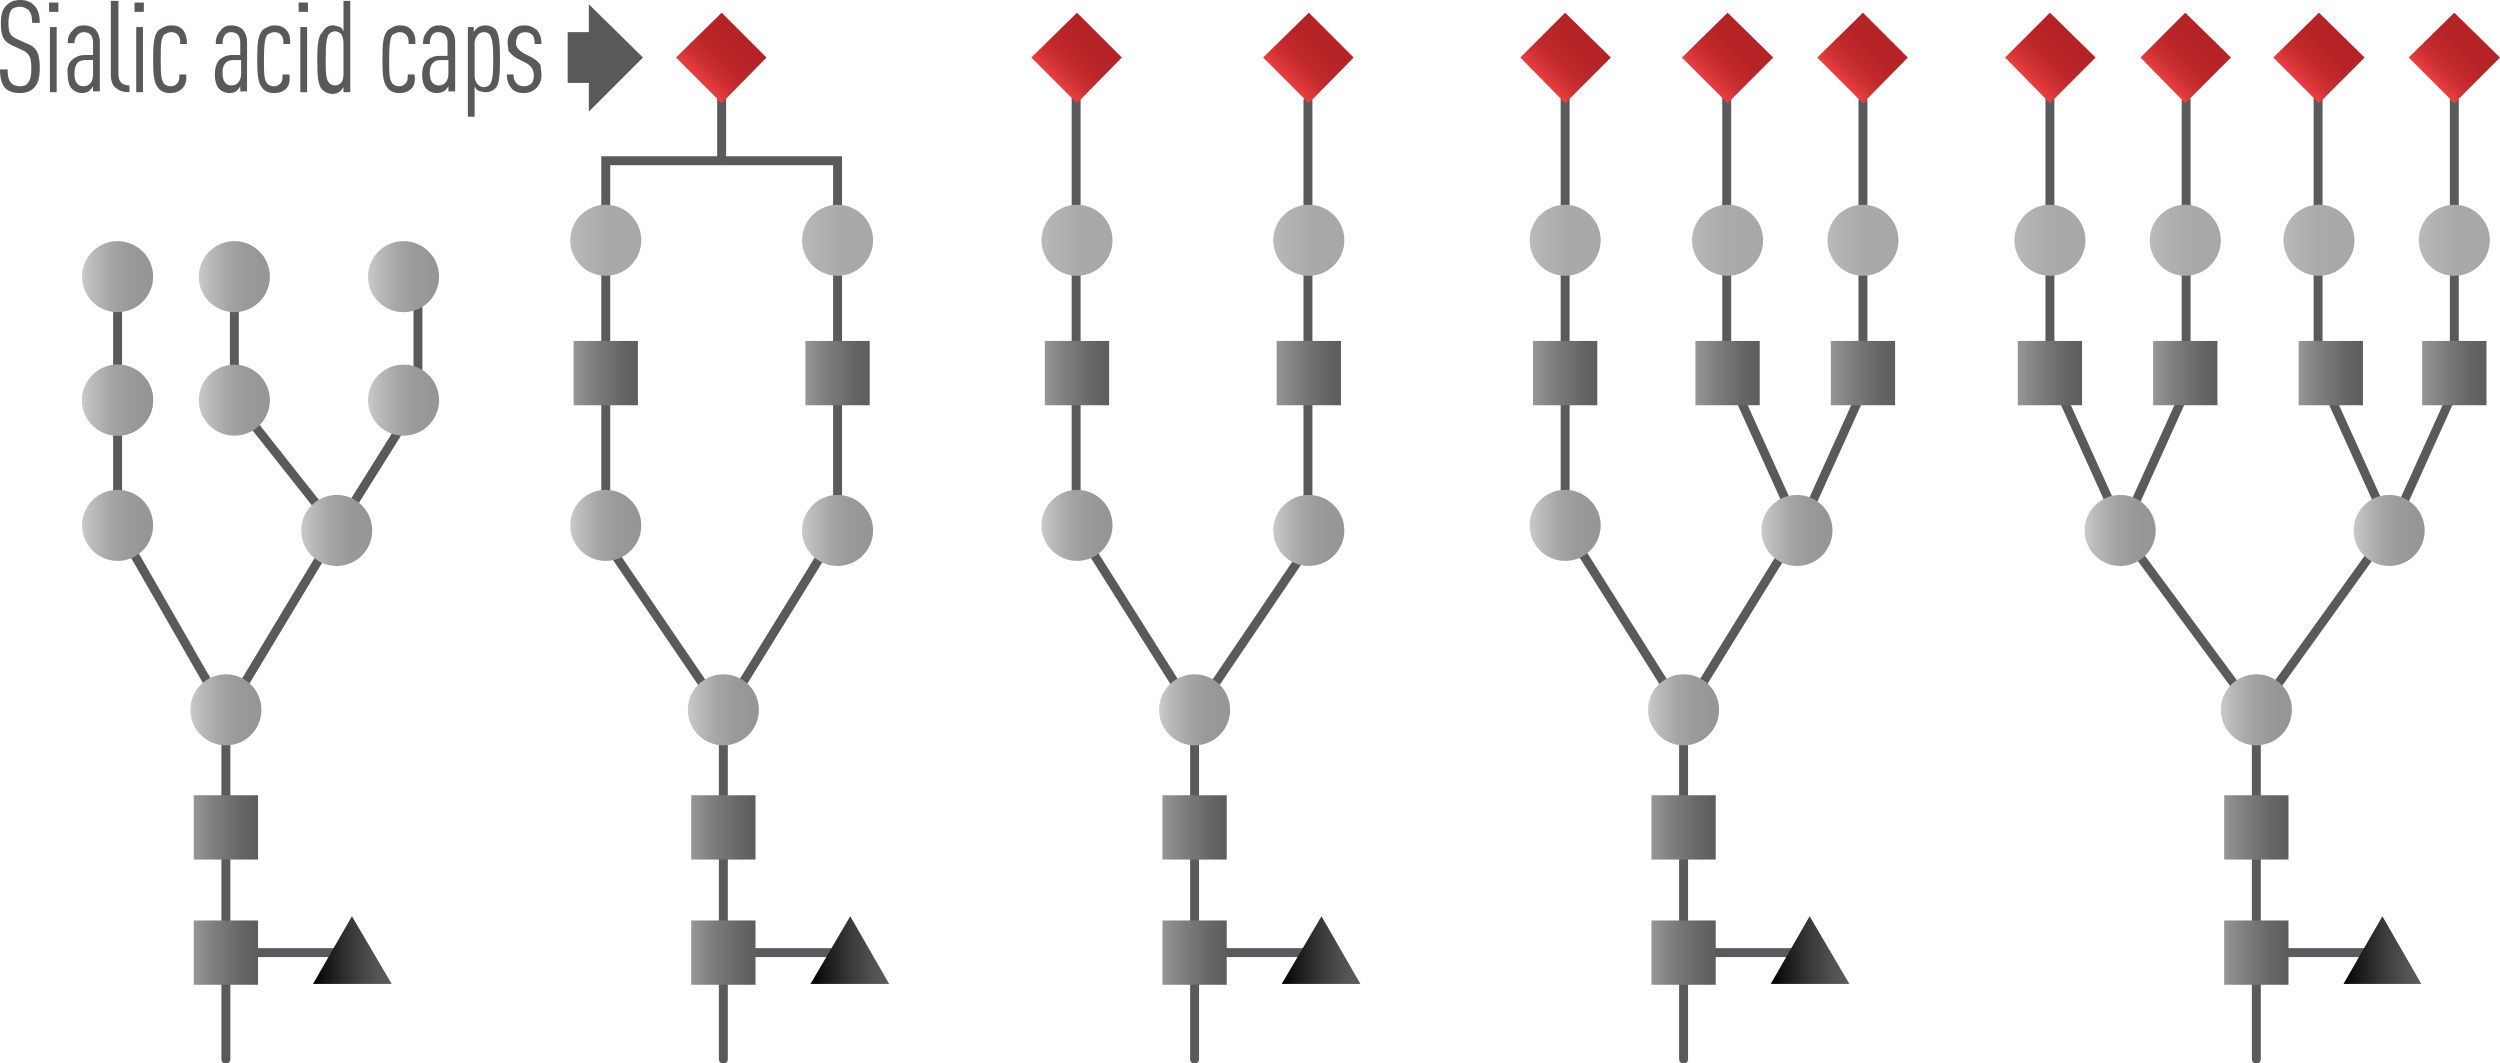 <?xml version="1.0" encoding="utf-8"?>
<!-- Generator: Adobe Illustrator 20.0.0, SVG Export Plug-In . SVG Version: 6.00 Build 0)  -->
<svg version="1.1" id="Layer_1" xmlns="http://www.w3.org/2000/svg" xmlns:xlink="http://www.w3.org/1999/xlink" x="0px" y="0px"
	 viewBox="0 0 295.5 125.7" style="enable-background:new 0 0 295.5 125.7;" xml:space="preserve">
<style type="text/css">
	.st0{fill:none;stroke:#595A5C;stroke-width:1.056;stroke-linecap:round;stroke-miterlimit:10;}
	.st1{fill:url(#SVGID_1_);}
	.st2{fill:url(#SVGID_2_);}
	.st3{fill:url(#SVGID_3_);}
	.st4{fill:url(#SVGID_4_);}
	.st5{fill:url(#SVGID_5_);}
	.st6{fill:url(#SVGID_6_);}
	.st7{fill:url(#SVGID_7_);}
	.st8{fill:url(#SVGID_8_);}
	.st9{fill:url(#SVGID_9_);}
	.st10{fill:url(#SVGID_10_);}
	.st11{fill:url(#SVGID_11_);}
	.st12{fill:url(#SVGID_12_);}
	.st13{fill:url(#SVGID_13_);}
	.st14{fill:url(#SVGID_14_);}
	.st15{fill:url(#SVGID_15_);}
	.st16{fill:url(#SVGID_16_);}
	.st17{fill:url(#SVGID_17_);}
	.st18{fill:url(#SVGID_18_);}
	.st19{fill:url(#SVGID_19_);}
	.st20{fill:url(#SVGID_20_);}
	.st21{fill:url(#SVGID_21_);}
	.st22{fill:url(#SVGID_22_);}
	.st23{fill:url(#SVGID_23_);}
	.st24{fill:url(#SVGID_24_);}
	.st25{fill:url(#SVGID_25_);}
	.st26{fill:url(#SVGID_26_);}
	.st27{fill:url(#SVGID_27_);}
	.st28{fill:url(#SVGID_28_);}
	.st29{fill:url(#SVGID_29_);}
	.st30{fill:url(#SVGID_30_);}
	.st31{fill:url(#SVGID_31_);}
	.st32{fill:url(#SVGID_32_);}
	.st33{fill:url(#SVGID_33_);}
	.st34{fill:url(#SVGID_34_);}
	.st35{fill:url(#SVGID_35_);}
	.st36{fill:url(#SVGID_36_);}
	.st37{fill:url(#SVGID_37_);}
	.st38{fill:url(#SVGID_38_);}
	.st39{fill:url(#SVGID_39_);}
	.st40{fill:url(#SVGID_40_);}
	.st41{fill:url(#SVGID_41_);}
	.st42{fill:url(#SVGID_42_);}
	.st43{fill:url(#SVGID_43_);}
	.st44{fill:url(#SVGID_44_);}
	.st45{fill:url(#SVGID_45_);}
	.st46{fill:url(#SVGID_46_);}
	.st47{fill:url(#SVGID_47_);}
	.st48{fill:url(#SVGID_48_);}
	.st49{fill:url(#SVGID_49_);}
	.st50{fill:url(#SVGID_50_);}
	.st51{fill:url(#SVGID_51_);}
	.st52{fill:url(#SVGID_52_);}
	.st53{fill:url(#SVGID_53_);}
	.st54{fill:url(#SVGID_54_);}
	.st55{fill:url(#SVGID_55_);}
	.st56{fill:url(#SVGID_56_);}
	.st57{fill:url(#SVGID_57_);}
	.st58{fill:url(#SVGID_58_);}
	.st59{fill:url(#SVGID_59_);}
	.st60{fill:url(#SVGID_60_);}
	.st61{fill:url(#SVGID_61_);}
	.st62{fill:url(#SVGID_62_);}
	.st63{fill:url(#SVGID_63_);}
	.st64{fill:url(#SVGID_64_);}
	.st65{fill:url(#SVGID_65_);}
	.st66{fill:url(#SVGID_66_);}
	.st67{fill:url(#SVGID_67_);}
	.st68{fill:url(#SVGID_68_);}
	.st69{fill:url(#SVGID_69_);}
	.st70{fill:#58595B;}
</style>
<g>
	<polyline class="st0" points="13.9,32.7 13.9,62.1 26.7,84.4 39.7,62.8 49.4,47.3 49.4,32.7 	"/>
	<polyline class="st0" points="27.7,32.7 27.7,47.3 39.8,62.6 	"/>
	<line class="st0" x1="26.7" y1="86.7" x2="26.7" y2="125.2"/>
	<line class="st0" x1="41.6" y1="112.6" x2="26.7" y2="112.6"/>
	<linearGradient id="SVGID_1_" gradientUnits="userSpaceOnUse" x1="9.639" y1="32.658" x2="18.079" y2="32.658">
		<stop  offset="0" style="stop-color:#CACACA"/>
		<stop  offset="0.147" style="stop-color:#BBBBBB"/>
		<stop  offset="0.403" style="stop-color:#A6A6A6"/>
		<stop  offset="0.656" style="stop-color:#9A9A9A"/>
		<stop  offset="0.9" style="stop-color:#969696"/>
	</linearGradient>
	<circle class="st1" cx="13.9" cy="32.7" r="4.2"/>
	<linearGradient id="SVGID_2_" gradientUnits="userSpaceOnUse" x1="9.639" y1="47.34" x2="18.079" y2="47.34">
		<stop  offset="0" style="stop-color:#CACACA"/>
		<stop  offset="0.147" style="stop-color:#BBBBBB"/>
		<stop  offset="0.403" style="stop-color:#A6A6A6"/>
		<stop  offset="0.656" style="stop-color:#9A9A9A"/>
		<stop  offset="0.9" style="stop-color:#969696"/>
	</linearGradient>
	<circle class="st2" cx="13.9" cy="47.3" r="4.2"/>
	<linearGradient id="SVGID_3_" gradientUnits="userSpaceOnUse" x1="9.639" y1="47.34" x2="18.079" y2="47.34">
		<stop  offset="0" style="stop-color:#CACACA"/>
		<stop  offset="0.147" style="stop-color:#BBBBBB"/>
		<stop  offset="0.403" style="stop-color:#A6A6A6"/>
		<stop  offset="0.656" style="stop-color:#9A9A9A"/>
		<stop  offset="0.9" style="stop-color:#969696"/>
	</linearGradient>
	<circle class="st3" cx="13.9" cy="47.3" r="4.2"/>
	<linearGradient id="SVGID_4_" gradientUnits="userSpaceOnUse" x1="22.871" y1="97.793" x2="30.467" y2="97.793">
		<stop  offset="0" style="stop-color:#969696"/>
		<stop  offset="0.325" style="stop-color:#7E7E7E"/>
		<stop  offset="0.743" style="stop-color:#666666"/>
		<stop  offset="1" style="stop-color:#5D5D5D"/>
	</linearGradient>
	<rect x="22.9" y="94" class="st4" width="7.6" height="7.6"/>
	<linearGradient id="SVGID_5_" gradientUnits="userSpaceOnUse" x1="9.639" y1="62.132" x2="18.079" y2="62.132">
		<stop  offset="0" style="stop-color:#CACACA"/>
		<stop  offset="0.147" style="stop-color:#BBBBBB"/>
		<stop  offset="0.403" style="stop-color:#A6A6A6"/>
		<stop  offset="0.656" style="stop-color:#9A9A9A"/>
		<stop  offset="0.9" style="stop-color:#969696"/>
	</linearGradient>
	<circle class="st5" cx="13.9" cy="62.1" r="4.2"/>
	<linearGradient id="SVGID_6_" gradientUnits="userSpaceOnUse" x1="22.446" y1="83.927" x2="30.887" y2="83.927">
		<stop  offset="0" style="stop-color:#CACACA"/>
		<stop  offset="0.147" style="stop-color:#BBBBBB"/>
		<stop  offset="0.403" style="stop-color:#A6A6A6"/>
		<stop  offset="0.656" style="stop-color:#9A9A9A"/>
		<stop  offset="0.9" style="stop-color:#969696"/>
	</linearGradient>
	<circle class="st6" cx="26.7" cy="83.9" r="4.2"/>
	<linearGradient id="SVGID_7_" gradientUnits="userSpaceOnUse" x1="22.871" y1="112.586" x2="30.467" y2="112.586">
		<stop  offset="0" style="stop-color:#969696"/>
		<stop  offset="0.325" style="stop-color:#7E7E7E"/>
		<stop  offset="0.743" style="stop-color:#666666"/>
		<stop  offset="1" style="stop-color:#5D5D5D"/>
	</linearGradient>
	<rect x="22.9" y="108.8" class="st7" width="7.6" height="7.6"/>
	<linearGradient id="SVGID_8_" gradientUnits="userSpaceOnUse" x1="35.565" y1="62.663" x2="44.005" y2="62.663">
		<stop  offset="0" style="stop-color:#CACACA"/>
		<stop  offset="0.147" style="stop-color:#BBBBBB"/>
		<stop  offset="0.403" style="stop-color:#A6A6A6"/>
		<stop  offset="0.656" style="stop-color:#9A9A9A"/>
		<stop  offset="0.9" style="stop-color:#969696"/>
	</linearGradient>
	<circle class="st8" cx="39.8" cy="62.7" r="4.2"/>
	<linearGradient id="SVGID_9_" gradientUnits="userSpaceOnUse" x1="43.498" y1="47.31" x2="51.938" y2="47.31">
		<stop  offset="0" style="stop-color:#CACACA"/>
		<stop  offset="0.147" style="stop-color:#BBBBBB"/>
		<stop  offset="0.403" style="stop-color:#A6A6A6"/>
		<stop  offset="0.656" style="stop-color:#9A9A9A"/>
		<stop  offset="0.9" style="stop-color:#969696"/>
	</linearGradient>
	<circle class="st9" cx="47.7" cy="47.3" r="4.2"/>
	<linearGradient id="SVGID_10_" gradientUnits="userSpaceOnUse" x1="43.498" y1="32.658" x2="51.938" y2="32.658">
		<stop  offset="0" style="stop-color:#CACACA"/>
		<stop  offset="0.147" style="stop-color:#BBBBBB"/>
		<stop  offset="0.403" style="stop-color:#A6A6A6"/>
		<stop  offset="0.656" style="stop-color:#9A9A9A"/>
		<stop  offset="0.9" style="stop-color:#969696"/>
	</linearGradient>
	<circle class="st10" cx="47.7" cy="32.7" r="4.2"/>
	<linearGradient id="SVGID_11_" gradientUnits="userSpaceOnUse" x1="23.502" y1="32.658" x2="31.942" y2="32.658">
		<stop  offset="0" style="stop-color:#CACACA"/>
		<stop  offset="0.147" style="stop-color:#BBBBBB"/>
		<stop  offset="0.403" style="stop-color:#A6A6A6"/>
		<stop  offset="0.656" style="stop-color:#9A9A9A"/>
		<stop  offset="0.9" style="stop-color:#969696"/>
	</linearGradient>
	<circle class="st11" cx="27.7" cy="32.7" r="4.2"/>
	<linearGradient id="SVGID_12_" gradientUnits="userSpaceOnUse" x1="23.502" y1="47.34" x2="31.942" y2="47.34">
		<stop  offset="0" style="stop-color:#CACACA"/>
		<stop  offset="0.147" style="stop-color:#BBBBBB"/>
		<stop  offset="0.403" style="stop-color:#A6A6A6"/>
		<stop  offset="0.656" style="stop-color:#9A9A9A"/>
		<stop  offset="0.9" style="stop-color:#969696"/>
	</linearGradient>
	<circle class="st12" cx="27.7" cy="47.3" r="4.2"/>
	<linearGradient id="SVGID_13_" gradientUnits="userSpaceOnUse" x1="36.967" y1="112.299" x2="46.251" y2="112.299">
		<stop  offset="0" style="stop-color:#000000"/>
		<stop  offset="0.168" style="stop-color:#151515"/>
		<stop  offset="0.532" style="stop-color:#3C3C3C"/>
		<stop  offset="0.822" style="stop-color:#545454"/>
		<stop  offset="1" style="stop-color:#5D5D5D"/>
	</linearGradient>
	<polygon class="st13" points="37,116.3 41.6,108.3 46.3,116.3 	"/>
	<line class="st0" x1="85.5" y1="86.7" x2="85.5" y2="125.2"/>
	<line class="st0" x1="100.5" y1="112.6" x2="85.5" y2="112.6"/>
	<polyline class="st0" points="99,64.5 99,19 71.6,19 71.6,64 85.5,84.4 98.9,62.7 	"/>
	<line class="st0" x1="85.3" y1="19" x2="85.3" y2="6.8"/>
	<linearGradient id="SVGID_14_" gradientUnits="userSpaceOnUse" x1="95.836" y1="112.299" x2="105.12" y2="112.299">
		<stop  offset="0" style="stop-color:#000000"/>
		<stop  offset="0.168" style="stop-color:#151515"/>
		<stop  offset="0.532" style="stop-color:#3C3C3C"/>
		<stop  offset="0.822" style="stop-color:#545454"/>
		<stop  offset="1" style="stop-color:#5D5D5D"/>
	</linearGradient>
	<polygon class="st14" points="95.8,116.3 100.5,108.3 105.1,116.3 	"/>
	<linearGradient id="SVGID_15_" gradientUnits="userSpaceOnUse" x1="67.777" y1="44.12" x2="75.373" y2="44.12">
		<stop  offset="0" style="stop-color:#969696"/>
		<stop  offset="0.325" style="stop-color:#7E7E7E"/>
		<stop  offset="0.743" style="stop-color:#666666"/>
		<stop  offset="1" style="stop-color:#5D5D5D"/>
	</linearGradient>
	<rect x="67.8" y="40.3" class="st15" width="7.6" height="7.6"/>
	<linearGradient id="SVGID_16_" gradientUnits="userSpaceOnUse" x1="67.357" y1="28.438" x2="75.797" y2="28.438">
		<stop  offset="0" style="stop-color:#BBBBBB"/>
		<stop  offset="0.179" style="stop-color:#B3B3B3"/>
		<stop  offset="0.513" style="stop-color:#AAAAAA"/>
		<stop  offset="1" style="stop-color:#A7A7A7"/>
	</linearGradient>
	<circle class="st16" cx="71.6" cy="28.4" r="4.2"/>
	<linearGradient id="SVGID_17_" gradientUnits="userSpaceOnUse" x1="95.169" y1="44.12" x2="102.765" y2="44.12">
		<stop  offset="0" style="stop-color:#969696"/>
		<stop  offset="0.325" style="stop-color:#7E7E7E"/>
		<stop  offset="0.743" style="stop-color:#666666"/>
		<stop  offset="1" style="stop-color:#5D5D5D"/>
	</linearGradient>
	<rect x="95.2" y="40.3" class="st17" width="7.6" height="7.6"/>
	<linearGradient id="SVGID_18_" gradientUnits="userSpaceOnUse" x1="94.747" y1="28.432" x2="103.188" y2="28.432">
		<stop  offset="0" style="stop-color:#BBBBBB"/>
		<stop  offset="0.179" style="stop-color:#B3B3B3"/>
		<stop  offset="0.513" style="stop-color:#AAAAAA"/>
		<stop  offset="1" style="stop-color:#A7A7A7"/>
	</linearGradient>
	<circle class="st18" cx="99" cy="28.4" r="4.2"/>
	<linearGradient id="SVGID_19_" gradientUnits="userSpaceOnUse" x1="81.74" y1="97.793" x2="89.336" y2="97.793">
		<stop  offset="0" style="stop-color:#969696"/>
		<stop  offset="0.325" style="stop-color:#7E7E7E"/>
		<stop  offset="0.743" style="stop-color:#666666"/>
		<stop  offset="1" style="stop-color:#5D5D5D"/>
	</linearGradient>
	<rect x="81.7" y="94" class="st19" width="7.6" height="7.6"/>
	<linearGradient id="SVGID_20_" gradientUnits="userSpaceOnUse" x1="67.356" y1="62.132" x2="75.796" y2="62.132">
		<stop  offset="0" style="stop-color:#CACACA"/>
		<stop  offset="0.147" style="stop-color:#BBBBBB"/>
		<stop  offset="0.403" style="stop-color:#A6A6A6"/>
		<stop  offset="0.656" style="stop-color:#9A9A9A"/>
		<stop  offset="0.9" style="stop-color:#969696"/>
	</linearGradient>
	<circle class="st20" cx="71.6" cy="62.1" r="4.2"/>
	<linearGradient id="SVGID_21_" gradientUnits="userSpaceOnUse" x1="81.318" y1="83.927" x2="89.757" y2="83.927">
		<stop  offset="0" style="stop-color:#CACACA"/>
		<stop  offset="0.147" style="stop-color:#BBBBBB"/>
		<stop  offset="0.403" style="stop-color:#A6A6A6"/>
		<stop  offset="0.656" style="stop-color:#9A9A9A"/>
		<stop  offset="0.9" style="stop-color:#969696"/>
	</linearGradient>
	<circle class="st21" cx="85.5" cy="83.9" r="4.2"/>
	<linearGradient id="SVGID_22_" gradientUnits="userSpaceOnUse" x1="81.74" y1="112.586" x2="89.336" y2="112.586">
		<stop  offset="0" style="stop-color:#969696"/>
		<stop  offset="0.325" style="stop-color:#7E7E7E"/>
		<stop  offset="0.743" style="stop-color:#666666"/>
		<stop  offset="1" style="stop-color:#5D5D5D"/>
	</linearGradient>
	<rect x="81.7" y="108.8" class="st22" width="7.6" height="7.6"/>
	<linearGradient id="SVGID_23_" gradientUnits="userSpaceOnUse" x1="94.747" y1="62.663" x2="103.188" y2="62.663">
		<stop  offset="0" style="stop-color:#CACACA"/>
		<stop  offset="0.147" style="stop-color:#BBBBBB"/>
		<stop  offset="0.403" style="stop-color:#A6A6A6"/>
		<stop  offset="0.656" style="stop-color:#9A9A9A"/>
		<stop  offset="0.9" style="stop-color:#969696"/>
	</linearGradient>
	<circle class="st23" cx="99" cy="62.7" r="4.2"/>
	<line class="st0" x1="141.2" y1="86.7" x2="141.2" y2="125.2"/>
	<line class="st0" x1="156.2" y1="112.6" x2="141.2" y2="112.6"/>
	<path class="st0" d="M127.2,10c0,13.7,0,11.7,0,52.2l14,22.2l13.4-19.8V11.9"/>
	<linearGradient id="SVGID_24_" gradientUnits="userSpaceOnUse" x1="151.522" y1="112.299" x2="160.806" y2="112.299">
		<stop  offset="0" style="stop-color:#000000"/>
		<stop  offset="0.168" style="stop-color:#151515"/>
		<stop  offset="0.532" style="stop-color:#3C3C3C"/>
		<stop  offset="0.822" style="stop-color:#545454"/>
		<stop  offset="1" style="stop-color:#5D5D5D"/>
	</linearGradient>
	<polygon class="st24" points="151.5,116.3 156.2,108.3 160.8,116.3 	"/>
	<linearGradient id="SVGID_25_" gradientUnits="userSpaceOnUse" x1="123.463" y1="44.12" x2="131.058" y2="44.12">
		<stop  offset="0" style="stop-color:#969696"/>
		<stop  offset="0.325" style="stop-color:#7E7E7E"/>
		<stop  offset="0.743" style="stop-color:#666666"/>
		<stop  offset="1" style="stop-color:#5D5D5D"/>
	</linearGradient>
	<rect x="123.5" y="40.3" class="st25" width="7.6" height="7.6"/>
	<linearGradient id="SVGID_26_" gradientUnits="userSpaceOnUse" x1="123.041" y1="28.432" x2="131.479" y2="28.432">
		<stop  offset="0" style="stop-color:#BBBBBB"/>
		<stop  offset="0.179" style="stop-color:#B3B3B3"/>
		<stop  offset="0.513" style="stop-color:#AAAAAA"/>
		<stop  offset="1" style="stop-color:#A7A7A7"/>
	</linearGradient>
	<circle class="st26" cx="127.3" cy="28.4" r="4.2"/>
	<linearGradient id="SVGID_27_" gradientUnits="userSpaceOnUse" x1="150.855" y1="44.12" x2="158.45" y2="44.12">
		<stop  offset="0" style="stop-color:#969696"/>
		<stop  offset="0.325" style="stop-color:#7E7E7E"/>
		<stop  offset="0.743" style="stop-color:#666666"/>
		<stop  offset="1" style="stop-color:#5D5D5D"/>
	</linearGradient>
	<rect x="150.9" y="40.3" class="st27" width="7.6" height="7.6"/>
	<linearGradient id="SVGID_28_" gradientUnits="userSpaceOnUse" x1="150.433" y1="28.432" x2="158.871" y2="28.432">
		<stop  offset="0" style="stop-color:#BBBBBB"/>
		<stop  offset="0.179" style="stop-color:#B3B3B3"/>
		<stop  offset="0.513" style="stop-color:#AAAAAA"/>
		<stop  offset="1" style="stop-color:#A7A7A7"/>
	</linearGradient>
	<circle class="st28" cx="154.7" cy="28.4" r="4.2"/>
	<linearGradient id="SVGID_29_" gradientUnits="userSpaceOnUse" x1="137.426" y1="97.793" x2="145.021" y2="97.793">
		<stop  offset="0" style="stop-color:#969696"/>
		<stop  offset="0.325" style="stop-color:#7E7E7E"/>
		<stop  offset="0.743" style="stop-color:#666666"/>
		<stop  offset="1" style="stop-color:#5D5D5D"/>
	</linearGradient>
	<rect x="137.4" y="94" class="st29" width="7.6" height="7.6"/>
	<linearGradient id="SVGID_30_" gradientUnits="userSpaceOnUse" x1="123.041" y1="62.132" x2="131.479" y2="62.132">
		<stop  offset="0" style="stop-color:#CACACA"/>
		<stop  offset="0.147" style="stop-color:#BBBBBB"/>
		<stop  offset="0.403" style="stop-color:#A6A6A6"/>
		<stop  offset="0.656" style="stop-color:#9A9A9A"/>
		<stop  offset="0.9" style="stop-color:#969696"/>
	</linearGradient>
	<circle class="st30" cx="127.3" cy="62.1" r="4.2"/>
	<linearGradient id="SVGID_31_" gradientUnits="userSpaceOnUse" x1="137.001" y1="83.927" x2="145.44" y2="83.927">
		<stop  offset="0" style="stop-color:#CACACA"/>
		<stop  offset="0.147" style="stop-color:#BBBBBB"/>
		<stop  offset="0.403" style="stop-color:#A6A6A6"/>
		<stop  offset="0.656" style="stop-color:#9A9A9A"/>
		<stop  offset="0.9" style="stop-color:#969696"/>
	</linearGradient>
	<circle class="st31" cx="141.2" cy="83.9" r="4.2"/>
	<linearGradient id="SVGID_32_" gradientUnits="userSpaceOnUse" x1="137.426" y1="112.586" x2="145.021" y2="112.586">
		<stop  offset="0" style="stop-color:#969696"/>
		<stop  offset="0.325" style="stop-color:#7E7E7E"/>
		<stop  offset="0.743" style="stop-color:#666666"/>
		<stop  offset="1" style="stop-color:#5D5D5D"/>
	</linearGradient>
	<rect x="137.4" y="108.8" class="st32" width="7.6" height="7.6"/>
	<linearGradient id="SVGID_33_" gradientUnits="userSpaceOnUse" x1="150.431" y1="62.663" x2="158.871" y2="62.663">
		<stop  offset="0" style="stop-color:#CACACA"/>
		<stop  offset="0.147" style="stop-color:#BBBBBB"/>
		<stop  offset="0.403" style="stop-color:#A6A6A6"/>
		<stop  offset="0.656" style="stop-color:#9A9A9A"/>
		<stop  offset="0.9" style="stop-color:#969696"/>
	</linearGradient>
	<circle class="st33" cx="154.7" cy="62.7" r="4.2"/>
	<line class="st0" x1="199" y1="86.7" x2="199" y2="125.2"/>
	<line class="st0" x1="213.9" y1="112.6" x2="199" y2="112.6"/>
	<path class="st0" d="M185,10c0,13.7,0,11.7,0,52.2l14,22.2l13.4-21.7"/>
	<path class="st0" d="M204.1,10c0,13.7,0,11.7,0,33.7l8.6,19l7.5-16.6V11.9"/>
	<linearGradient id="SVGID_34_" gradientUnits="userSpaceOnUse" x1="209.303" y1="112.299" x2="218.589" y2="112.299">
		<stop  offset="0" style="stop-color:#000000"/>
		<stop  offset="0.168" style="stop-color:#151515"/>
		<stop  offset="0.532" style="stop-color:#3C3C3C"/>
		<stop  offset="0.822" style="stop-color:#545454"/>
		<stop  offset="1" style="stop-color:#5D5D5D"/>
	</linearGradient>
	<polygon class="st34" points="209.3,116.3 213.9,108.3 218.6,116.3 	"/>
	<linearGradient id="SVGID_35_" gradientUnits="userSpaceOnUse" x1="181.246" y1="44.12" x2="188.843" y2="44.12">
		<stop  offset="0" style="stop-color:#969696"/>
		<stop  offset="0.325" style="stop-color:#7E7E7E"/>
		<stop  offset="0.743" style="stop-color:#666666"/>
		<stop  offset="1" style="stop-color:#5D5D5D"/>
	</linearGradient>
	<rect x="181.2" y="40.3" class="st35" width="7.6" height="7.6"/>
	<linearGradient id="SVGID_36_" gradientUnits="userSpaceOnUse" x1="180.823" y1="28.432" x2="189.265" y2="28.432">
		<stop  offset="0" style="stop-color:#BBBBBB"/>
		<stop  offset="0.179" style="stop-color:#B3B3B3"/>
		<stop  offset="0.513" style="stop-color:#AAAAAA"/>
		<stop  offset="1" style="stop-color:#A7A7A7"/>
	</linearGradient>
	<circle class="st36" cx="185" cy="28.4" r="4.2"/>
	<linearGradient id="SVGID_37_" gradientUnits="userSpaceOnUse" x1="195.21" y1="97.793" x2="202.804" y2="97.793">
		<stop  offset="0" style="stop-color:#969696"/>
		<stop  offset="0.325" style="stop-color:#7E7E7E"/>
		<stop  offset="0.743" style="stop-color:#666666"/>
		<stop  offset="1" style="stop-color:#5D5D5D"/>
	</linearGradient>
	<rect x="195.2" y="94" class="st37" width="7.6" height="7.6"/>
	<linearGradient id="SVGID_38_" gradientUnits="userSpaceOnUse" x1="180.823" y1="62.132" x2="189.265" y2="62.132">
		<stop  offset="0" style="stop-color:#CACACA"/>
		<stop  offset="0.147" style="stop-color:#BBBBBB"/>
		<stop  offset="0.403" style="stop-color:#A6A6A6"/>
		<stop  offset="0.656" style="stop-color:#9A9A9A"/>
		<stop  offset="0.9" style="stop-color:#969696"/>
	</linearGradient>
	<circle class="st38" cx="185" cy="62.1" r="4.2"/>
	<linearGradient id="SVGID_39_" gradientUnits="userSpaceOnUse" x1="194.784" y1="83.927" x2="203.225" y2="83.927">
		<stop  offset="0" style="stop-color:#CACACA"/>
		<stop  offset="0.147" style="stop-color:#BBBBBB"/>
		<stop  offset="0.403" style="stop-color:#A6A6A6"/>
		<stop  offset="0.656" style="stop-color:#9A9A9A"/>
		<stop  offset="0.9" style="stop-color:#969696"/>
	</linearGradient>
	<circle class="st39" cx="199" cy="83.9" r="4.2"/>
	<linearGradient id="SVGID_40_" gradientUnits="userSpaceOnUse" x1="195.21" y1="112.586" x2="202.804" y2="112.586">
		<stop  offset="0" style="stop-color:#969696"/>
		<stop  offset="0.325" style="stop-color:#7E7E7E"/>
		<stop  offset="0.743" style="stop-color:#666666"/>
		<stop  offset="1" style="stop-color:#5D5D5D"/>
	</linearGradient>
	<rect x="195.2" y="108.8" class="st40" width="7.6" height="7.6"/>
	<linearGradient id="SVGID_41_" gradientUnits="userSpaceOnUse" x1="208.216" y1="62.663" x2="216.656" y2="62.663">
		<stop  offset="0" style="stop-color:#CACACA"/>
		<stop  offset="0.147" style="stop-color:#BBBBBB"/>
		<stop  offset="0.403" style="stop-color:#A6A6A6"/>
		<stop  offset="0.656" style="stop-color:#9A9A9A"/>
		<stop  offset="0.9" style="stop-color:#969696"/>
	</linearGradient>
	<circle class="st41" cx="212.4" cy="62.7" r="4.2"/>
	<linearGradient id="SVGID_42_" gradientUnits="userSpaceOnUse" x1="200.382" y1="44.12" x2="207.977" y2="44.12">
		<stop  offset="0" style="stop-color:#969696"/>
		<stop  offset="0.325" style="stop-color:#7E7E7E"/>
		<stop  offset="0.743" style="stop-color:#666666"/>
		<stop  offset="1" style="stop-color:#5D5D5D"/>
	</linearGradient>
	<rect x="200.4" y="40.3" class="st42" width="7.6" height="7.6"/>
	<linearGradient id="SVGID_43_" gradientUnits="userSpaceOnUse" x1="199.959" y1="28.432" x2="208.399" y2="28.432">
		<stop  offset="0" style="stop-color:#BBBBBB"/>
		<stop  offset="0.179" style="stop-color:#B3B3B3"/>
		<stop  offset="0.513" style="stop-color:#AAAAAA"/>
		<stop  offset="1" style="stop-color:#A7A7A7"/>
	</linearGradient>
	<circle class="st43" cx="204.2" cy="28.4" r="4.2"/>
	<linearGradient id="SVGID_44_" gradientUnits="userSpaceOnUse" x1="216.379" y1="44.12" x2="223.974" y2="44.12">
		<stop  offset="0" style="stop-color:#969696"/>
		<stop  offset="0.325" style="stop-color:#7E7E7E"/>
		<stop  offset="0.743" style="stop-color:#666666"/>
		<stop  offset="1" style="stop-color:#5D5D5D"/>
	</linearGradient>
	<rect x="216.4" y="40.3" class="st44" width="7.6" height="7.6"/>
	<linearGradient id="SVGID_45_" gradientUnits="userSpaceOnUse" x1="215.956" y1="28.432" x2="224.398" y2="28.432">
		<stop  offset="0" style="stop-color:#BBBBBB"/>
		<stop  offset="0.179" style="stop-color:#B3B3B3"/>
		<stop  offset="0.513" style="stop-color:#AAAAAA"/>
		<stop  offset="1" style="stop-color:#A7A7A7"/>
	</linearGradient>
	<circle class="st45" cx="220.2" cy="28.4" r="4.2"/>
	<line class="st0" x1="266.7" y1="86.7" x2="266.7" y2="125.2"/>
	<line class="st0" x1="281.6" y1="112.6" x2="266.7" y2="112.6"/>
	<polyline class="st0" points="250.3,62.2 266.7,84.4 282.3,62.7 	"/>
	<path class="st0" d="M274,10c0,13.7,0,11.7,0,33.7l8.6,19l7.5-16.6V11.9"/>
	<path class="st0" d="M242.3,10c0,13.7,0,11.7,0,33.7l8.6,19l7.5-16.6V11.9"/>
	<linearGradient id="SVGID_46_" gradientUnits="userSpaceOnUse" x1="262.856" y1="97.793" x2="270.449" y2="97.793">
		<stop  offset="0" style="stop-color:#969696"/>
		<stop  offset="0.325" style="stop-color:#7E7E7E"/>
		<stop  offset="0.743" style="stop-color:#666666"/>
		<stop  offset="1" style="stop-color:#5D5D5D"/>
	</linearGradient>
	<rect x="262.9" y="94" class="st46" width="7.6" height="7.6"/>
	<linearGradient id="SVGID_47_" gradientUnits="userSpaceOnUse" x1="262.43" y1="83.927" x2="270.869" y2="83.927">
		<stop  offset="0" style="stop-color:#CACACA"/>
		<stop  offset="0.147" style="stop-color:#BBBBBB"/>
		<stop  offset="0.403" style="stop-color:#A6A6A6"/>
		<stop  offset="0.656" style="stop-color:#9A9A9A"/>
		<stop  offset="0.9" style="stop-color:#969696"/>
	</linearGradient>
	<circle class="st47" cx="266.7" cy="83.9" r="4.2"/>
	<linearGradient id="SVGID_48_" gradientUnits="userSpaceOnUse" x1="262.856" y1="112.586" x2="270.449" y2="112.586">
		<stop  offset="0" style="stop-color:#969696"/>
		<stop  offset="0.325" style="stop-color:#7E7E7E"/>
		<stop  offset="0.743" style="stop-color:#666666"/>
		<stop  offset="1" style="stop-color:#5D5D5D"/>
	</linearGradient>
	<rect x="262.9" y="108.8" class="st48" width="7.6" height="7.6"/>
	<linearGradient id="SVGID_49_" gradientUnits="userSpaceOnUse" x1="278.139" y1="62.663" x2="286.58" y2="62.663">
		<stop  offset="0" style="stop-color:#CACACA"/>
		<stop  offset="0.147" style="stop-color:#BBBBBB"/>
		<stop  offset="0.403" style="stop-color:#A6A6A6"/>
		<stop  offset="0.656" style="stop-color:#9A9A9A"/>
		<stop  offset="0.9" style="stop-color:#969696"/>
	</linearGradient>
	<circle class="st49" cx="282.4" cy="62.7" r="4.2"/>
	<linearGradient id="SVGID_50_" gradientUnits="userSpaceOnUse" x1="271.673" y1="44.12" x2="279.268" y2="44.12">
		<stop  offset="0" style="stop-color:#969696"/>
		<stop  offset="0.325" style="stop-color:#7E7E7E"/>
		<stop  offset="0.743" style="stop-color:#666666"/>
		<stop  offset="1" style="stop-color:#5D5D5D"/>
	</linearGradient>
	<rect x="271.7" y="40.3" class="st50" width="7.6" height="7.6"/>
	<linearGradient id="SVGID_51_" gradientUnits="userSpaceOnUse" x1="269.884" y1="28.432" x2="278.323" y2="28.432">
		<stop  offset="0" style="stop-color:#BBBBBB"/>
		<stop  offset="0.179" style="stop-color:#B3B3B3"/>
		<stop  offset="0.513" style="stop-color:#AAAAAA"/>
		<stop  offset="1" style="stop-color:#A7A7A7"/>
	</linearGradient>
	<circle class="st51" cx="274.1" cy="28.4" r="4.2"/>
	<linearGradient id="SVGID_52_" gradientUnits="userSpaceOnUse" x1="286.305" y1="44.12" x2="293.9" y2="44.12">
		<stop  offset="0" style="stop-color:#969696"/>
		<stop  offset="0.325" style="stop-color:#7E7E7E"/>
		<stop  offset="0.743" style="stop-color:#666666"/>
		<stop  offset="1" style="stop-color:#5D5D5D"/>
	</linearGradient>
	<rect x="286.3" y="40.3" class="st52" width="7.6" height="7.6"/>
	<linearGradient id="SVGID_53_" gradientUnits="userSpaceOnUse" x1="285.884" y1="28.432" x2="294.322" y2="28.432">
		<stop  offset="0" style="stop-color:#BBBBBB"/>
		<stop  offset="0.179" style="stop-color:#B3B3B3"/>
		<stop  offset="0.513" style="stop-color:#AAAAAA"/>
		<stop  offset="1" style="stop-color:#A7A7A7"/>
	</linearGradient>
	<circle class="st53" cx="290.1" cy="28.4" r="4.2"/>
	<linearGradient id="SVGID_54_" gradientUnits="userSpaceOnUse" x1="246.37" y1="62.663" x2="254.809" y2="62.663">
		<stop  offset="0" style="stop-color:#CACACA"/>
		<stop  offset="0.147" style="stop-color:#BBBBBB"/>
		<stop  offset="0.403" style="stop-color:#A6A6A6"/>
		<stop  offset="0.656" style="stop-color:#9A9A9A"/>
		<stop  offset="0.9" style="stop-color:#969696"/>
	</linearGradient>
	<circle class="st54" cx="250.6" cy="62.7" r="4.2"/>
	<linearGradient id="SVGID_55_" gradientUnits="userSpaceOnUse" x1="238.536" y1="44.12" x2="246.134" y2="44.12">
		<stop  offset="0" style="stop-color:#969696"/>
		<stop  offset="0.325" style="stop-color:#7E7E7E"/>
		<stop  offset="0.743" style="stop-color:#666666"/>
		<stop  offset="1" style="stop-color:#5D5D5D"/>
	</linearGradient>
	<rect x="238.5" y="40.3" class="st55" width="7.6" height="7.6"/>
	<linearGradient id="SVGID_56_" gradientUnits="userSpaceOnUse" x1="238.116" y1="28.432" x2="246.553" y2="28.432">
		<stop  offset="0" style="stop-color:#BBBBBB"/>
		<stop  offset="0.179" style="stop-color:#B3B3B3"/>
		<stop  offset="0.513" style="stop-color:#AAAAAA"/>
		<stop  offset="1" style="stop-color:#A7A7A7"/>
	</linearGradient>
	<circle class="st56" cx="242.3" cy="28.4" r="4.2"/>
	<linearGradient id="SVGID_57_" gradientUnits="userSpaceOnUse" x1="254.534" y1="44.12" x2="262.132" y2="44.12">
		<stop  offset="0" style="stop-color:#969696"/>
		<stop  offset="0.325" style="stop-color:#7E7E7E"/>
		<stop  offset="0.743" style="stop-color:#666666"/>
		<stop  offset="1" style="stop-color:#5D5D5D"/>
	</linearGradient>
	<rect x="254.5" y="40.3" class="st57" width="7.6" height="7.6"/>
	<linearGradient id="SVGID_58_" gradientUnits="userSpaceOnUse" x1="254.112" y1="28.432" x2="262.551" y2="28.432">
		<stop  offset="0" style="stop-color:#BBBBBB"/>
		<stop  offset="0.179" style="stop-color:#B3B3B3"/>
		<stop  offset="0.513" style="stop-color:#AAAAAA"/>
		<stop  offset="1" style="stop-color:#A7A7A7"/>
	</linearGradient>
	<circle class="st58" cx="258.3" cy="28.4" r="4.2"/>
	<linearGradient id="SVGID_59_" gradientUnits="userSpaceOnUse" x1="276.95" y1="112.299" x2="286.235" y2="112.299">
		<stop  offset="0" style="stop-color:#000000"/>
		<stop  offset="0.168" style="stop-color:#151515"/>
		<stop  offset="0.532" style="stop-color:#3C3C3C"/>
		<stop  offset="0.822" style="stop-color:#545454"/>
		<stop  offset="1" style="stop-color:#5D5D5D"/>
	</linearGradient>
	<polygon class="st59" points="277,116.3 281.6,108.3 286.2,116.3 	"/>
	
		<linearGradient id="SVGID_60_" gradientUnits="userSpaceOnUse" x1="5.03" y1="63.456" x2="12.627" y2="63.456" gradientTransform="matrix(0.707 -0.707 0.707 0.707 34.159 -31.802)">
		<stop  offset="0" style="stop-color:#EF4043"/>
		<stop  offset="5.445153e-02" style="stop-color:#E33B3D"/>
		<stop  offset="0.234" style="stop-color:#CD3032"/>
		<stop  offset="0.433" style="stop-color:#BF282B"/>
		<stop  offset="0.664" style="stop-color:#B72427"/>
		<stop  offset="1" style="stop-color:#B52327"/>
	</linearGradient>
	<polygon class="st60" points="85.3,12.2 90.6,6.8 85.3,1.5 79.9,6.8 	"/>
	
		<linearGradient id="SVGID_61_" gradientUnits="userSpaceOnUse" x1="34.719" y1="93.147" x2="42.317" y2="93.147" gradientTransform="matrix(0.707 -0.707 0.707 0.707 34.159 -31.802)">
		<stop  offset="0" style="stop-color:#EF4043"/>
		<stop  offset="5.445153e-02" style="stop-color:#E33B3D"/>
		<stop  offset="0.234" style="stop-color:#CD3032"/>
		<stop  offset="0.433" style="stop-color:#BF282B"/>
		<stop  offset="0.664" style="stop-color:#B72427"/>
		<stop  offset="1" style="stop-color:#B52327"/>
	</linearGradient>
	<polygon class="st61" points="127.3,12.2 132.6,6.8 127.3,1.5 121.9,6.8 	"/>
	
		<linearGradient id="SVGID_62_" gradientUnits="userSpaceOnUse" x1="54.09" y1="112.517" x2="61.687" y2="112.517" gradientTransform="matrix(0.707 -0.707 0.707 0.707 34.159 -31.802)">
		<stop  offset="0" style="stop-color:#EF4043"/>
		<stop  offset="5.445153e-02" style="stop-color:#E33B3D"/>
		<stop  offset="0.234" style="stop-color:#CD3032"/>
		<stop  offset="0.433" style="stop-color:#BF282B"/>
		<stop  offset="0.664" style="stop-color:#B72427"/>
		<stop  offset="1" style="stop-color:#B52327"/>
	</linearGradient>
	<polygon class="st62" points="154.7,12.2 160,6.8 154.7,1.5 149.3,6.8 	"/>
	
		<linearGradient id="SVGID_63_" gradientUnits="userSpaceOnUse" x1="75.58" y1="134.007" x2="83.177" y2="134.007" gradientTransform="matrix(0.707 -0.707 0.707 0.707 34.159 -31.802)">
		<stop  offset="0" style="stop-color:#EF4043"/>
		<stop  offset="5.445153e-02" style="stop-color:#E33B3D"/>
		<stop  offset="0.234" style="stop-color:#CD3032"/>
		<stop  offset="0.433" style="stop-color:#BF282B"/>
		<stop  offset="0.664" style="stop-color:#B72427"/>
		<stop  offset="1" style="stop-color:#B52327"/>
	</linearGradient>
	<polygon class="st63" points="185,12.2 190.4,6.8 185,1.5 179.7,6.8 	"/>
	
		<linearGradient id="SVGID_64_" gradientUnits="userSpaceOnUse" x1="89.111" y1="147.537" x2="96.707" y2="147.537" gradientTransform="matrix(0.707 -0.707 0.707 0.707 34.159 -31.802)">
		<stop  offset="0" style="stop-color:#EF4043"/>
		<stop  offset="5.445153e-02" style="stop-color:#E33B3D"/>
		<stop  offset="0.234" style="stop-color:#CD3032"/>
		<stop  offset="0.433" style="stop-color:#BF282B"/>
		<stop  offset="0.664" style="stop-color:#B72427"/>
		<stop  offset="1" style="stop-color:#B52327"/>
	</linearGradient>
	<polygon class="st64" points="204.2,12.2 209.6,6.8 204.2,1.5 198.8,6.8 	"/>
	
		<linearGradient id="SVGID_65_" gradientUnits="userSpaceOnUse" x1="100.423" y1="158.85" x2="108.019" y2="158.85" gradientTransform="matrix(0.707 -0.707 0.707 0.707 34.159 -31.802)">
		<stop  offset="0" style="stop-color:#EF4043"/>
		<stop  offset="5.445153e-02" style="stop-color:#E33B3D"/>
		<stop  offset="0.234" style="stop-color:#CD3032"/>
		<stop  offset="0.433" style="stop-color:#BF282B"/>
		<stop  offset="0.664" style="stop-color:#B72427"/>
		<stop  offset="1" style="stop-color:#B52327"/>
	</linearGradient>
	<polygon class="st65" points="220.2,12.2 225.5,6.8 220.2,1.5 214.8,6.8 	"/>
	
		<linearGradient id="SVGID_66_" gradientUnits="userSpaceOnUse" x1="138.556" y1="196.983" x2="146.152" y2="196.983" gradientTransform="matrix(0.707 -0.707 0.707 0.707 34.159 -31.802)">
		<stop  offset="0" style="stop-color:#EF4043"/>
		<stop  offset="5.445153e-02" style="stop-color:#E33B3D"/>
		<stop  offset="0.234" style="stop-color:#CD3032"/>
		<stop  offset="0.433" style="stop-color:#BF282B"/>
		<stop  offset="0.664" style="stop-color:#B72427"/>
		<stop  offset="1" style="stop-color:#B52327"/>
	</linearGradient>
	<polygon class="st66" points="274.1,12.2 279.5,6.8 274.1,1.5 268.7,6.8 	"/>
	
		<linearGradient id="SVGID_67_" gradientUnits="userSpaceOnUse" x1="149.869" y1="208.295" x2="157.465" y2="208.295" gradientTransform="matrix(0.707 -0.707 0.707 0.707 34.159 -31.802)">
		<stop  offset="0" style="stop-color:#EF4043"/>
		<stop  offset="5.445153e-02" style="stop-color:#E33B3D"/>
		<stop  offset="0.234" style="stop-color:#CD3032"/>
		<stop  offset="0.433" style="stop-color:#BF282B"/>
		<stop  offset="0.664" style="stop-color:#B72427"/>
		<stop  offset="1" style="stop-color:#B52327"/>
	</linearGradient>
	<polygon class="st67" points="290.1,12.2 295.5,6.8 290.1,1.5 284.7,6.8 	"/>
	
		<linearGradient id="SVGID_68_" gradientUnits="userSpaceOnUse" x1="116.091" y1="174.518" x2="123.687" y2="174.518" gradientTransform="matrix(0.707 -0.707 0.707 0.707 34.159 -31.802)">
		<stop  offset="0" style="stop-color:#EF4043"/>
		<stop  offset="5.445153e-02" style="stop-color:#E33B3D"/>
		<stop  offset="0.234" style="stop-color:#CD3032"/>
		<stop  offset="0.433" style="stop-color:#BF282B"/>
		<stop  offset="0.664" style="stop-color:#B72427"/>
		<stop  offset="1" style="stop-color:#B52327"/>
	</linearGradient>
	<polygon class="st68" points="242.3,12.2 247.7,6.8 242.3,1.5 237,6.8 	"/>
	
		<linearGradient id="SVGID_69_" gradientUnits="userSpaceOnUse" x1="127.404" y1="185.831" x2="135.001" y2="185.831" gradientTransform="matrix(0.707 -0.707 0.707 0.707 34.159 -31.802)">
		<stop  offset="0" style="stop-color:#EF4043"/>
		<stop  offset="5.445153e-02" style="stop-color:#E33B3D"/>
		<stop  offset="0.234" style="stop-color:#CD3032"/>
		<stop  offset="0.433" style="stop-color:#BF282B"/>
		<stop  offset="0.664" style="stop-color:#B72427"/>
		<stop  offset="1" style="stop-color:#B52327"/>
	</linearGradient>
	<polygon class="st69" points="258.3,12.2 263.7,6.8 258.3,1.5 253,6.8 	"/>
	<g>
		<path class="st70" d="M4,10.4c-0.4,0.4-0.9,0.6-1.7,0.6c-0.7,0-1.3-0.2-1.7-0.6C0.2,9.9,0,9.3,0,8.2h0.9C0.9,9,1,9.4,1.3,9.8
			c0.2,0.2,0.6,0.4,1,0.4c0.5,0,0.8-0.1,1-0.4c0.3-0.4,0.4-0.8,0.4-1.7c0-1.3-0.2-1.8-1.1-2.2L1.5,5.4C0.4,4.9,0.1,4.3,0.1,2.7
			c0-0.9,0.2-1.7,0.7-2.1C1.2,0.2,1.7,0,2.4,0C3.1,0,3.6,0.2,4,0.6c0.5,0.5,0.7,1.1,0.7,2.1H3.8c0-0.7-0.1-1.1-0.4-1.5
			C3.1,1,2.8,0.8,2.4,0.8C2,0.8,1.6,0.9,1.4,1.1C1.1,1.5,1,2,1,2.7c0,1.2,0.2,1.6,1.2,2l1.1,0.5C4.4,5.6,4.7,6.5,4.7,8
			C4.7,9.2,4.5,9.9,4,10.4z"/>
		<path class="st70" d="M5.8,1.4V0.3h1.1v1.1H5.8z M5.9,10.9V3.2h0.8v7.7H5.9z"/>
		<path class="st70" d="M11,10.9v-0.7c-0.1,0.2-0.3,0.4-0.4,0.5c-0.2,0.2-0.5,0.3-0.9,0.3c-0.5,0-0.9-0.2-1.2-0.5
			c-0.3-0.3-0.5-0.9-0.5-1.7C7.9,8,8.1,7.4,8.6,7c0.4-0.3,0.8-0.5,1.5-0.5h0.9V5.1c0-0.8-0.3-1.3-1.1-1.3c-0.3,0-0.5,0.1-0.7,0.3
			C9,4.3,8.8,4.6,8.8,5.1H8C8,4.6,8.1,4,8.6,3.6C8.9,3.2,9.3,3,9.9,3c0.6,0,1.1,0.2,1.4,0.5c0.3,0.4,0.5,0.8,0.5,1.6v5.7H11z
			 M10.9,7.1h-0.8c-0.4,0-0.7,0.1-0.9,0.3C8.9,7.7,8.8,8.2,8.8,8.7c0,0.9,0.3,1.5,1.1,1.5c0.7,0,1.1-0.6,1.1-1.4V7.1z"/>
		<path class="st70" d="M13.7,10.4c-0.4-0.3-0.6-0.8-0.6-1.6V0.1H14v8.7c0,0.8,0.4,1.3,1.3,1.3v0.8C14.7,10.9,14.2,10.8,13.7,10.4z"
			/>
		<path class="st70" d="M15.9,1.4V0.3H17v1.1H15.9z M16.1,10.9V3.2h0.8v7.7H16.1z"/>
		<path class="st70" d="M21.5,10.5c-0.3,0.3-0.8,0.5-1.4,0.5c-0.6,0-1.1-0.2-1.4-0.6c-0.5-0.6-0.6-1.5-0.6-3.4s0.1-2.8,0.6-3.4
			C19.1,3.3,19.6,3,20.2,3c0.6,0,1,0.1,1.4,0.5C22,4,22.1,4.6,22.1,5.2h-0.8c0-0.4,0-0.8-0.3-1.1c-0.2-0.2-0.4-0.3-0.8-0.3
			c-0.3,0-0.6,0.2-0.8,0.3C19,4.6,19,5.4,19,7s0,2.4,0.4,2.9c0.2,0.2,0.5,0.3,0.8,0.3c0.3,0,0.5-0.1,0.7-0.3
			c0.3-0.3,0.3-0.6,0.3-1.1h0.8C22.1,9.6,21.9,10.1,21.5,10.5z"/>
		<path class="st70" d="M28.4,10.9v-0.7c-0.1,0.2-0.3,0.4-0.4,0.5c-0.2,0.2-0.5,0.3-0.9,0.3c-0.5,0-0.9-0.2-1.2-0.5
			c-0.3-0.3-0.5-0.9-0.5-1.7C25.4,8,25.6,7.4,26,7c0.4-0.3,0.8-0.5,1.5-0.5h0.9V5.1c0-0.8-0.3-1.3-1.1-1.3c-0.3,0-0.5,0.1-0.7,0.3
			c-0.2,0.3-0.3,0.6-0.3,1.1h-0.8c0-0.6,0.1-1.1,0.6-1.6C26.3,3.2,26.8,3,27.3,3c0.6,0,1.1,0.2,1.4,0.5c0.3,0.4,0.5,0.8,0.5,1.6v5.7
			H28.4z M28.4,7.1h-0.8c-0.4,0-0.7,0.1-0.9,0.3c-0.3,0.3-0.4,0.7-0.4,1.2c0,0.9,0.3,1.5,1.1,1.5c0.7,0,1.1-0.6,1.1-1.4V7.1z"/>
		<path class="st70" d="M33.8,10.5C33.5,10.8,33,11,32.4,11c-0.6,0-1.1-0.2-1.4-0.6c-0.5-0.6-0.6-1.5-0.6-3.4s0.1-2.8,0.6-3.4
			C31.3,3.3,31.9,3,32.4,3c0.6,0,1,0.1,1.4,0.5c0.5,0.5,0.5,1.1,0.5,1.7h-0.8c0-0.4,0-0.8-0.3-1.1c-0.2-0.2-0.4-0.3-0.8-0.3
			c-0.3,0-0.6,0.2-0.8,0.3c-0.3,0.4-0.4,1.2-0.4,2.9s0,2.4,0.4,2.9c0.2,0.2,0.5,0.3,0.8,0.3c0.3,0,0.5-0.1,0.7-0.3
			c0.3-0.3,0.3-0.6,0.3-1.1h0.8C34.3,9.6,34.2,10.1,33.8,10.5z"/>
		<path class="st70" d="M35.3,1.4V0.3h1.1v1.1H35.3z M35.5,10.9V3.2h0.8v7.7H35.5z"/>
		<path class="st70" d="M40.6,10.9v-0.6c-0.1,0.2-0.3,0.4-0.4,0.5c-0.3,0.2-0.5,0.3-0.9,0.3c-0.5,0-0.9-0.2-1.2-0.5
			c-0.5-0.5-0.6-1.5-0.6-3.4c0-1.9,0.1-2.9,0.6-3.4C38.4,3.3,38.8,3,39.3,3c0.3,0,0.6,0.1,0.9,0.2c0.2,0.1,0.3,0.3,0.4,0.5V0.1h0.8
			v10.8H40.6z M40.6,5.1c0-0.5-0.1-0.8-0.3-1.1c-0.2-0.2-0.5-0.3-0.7-0.3c-0.3,0-0.6,0.2-0.7,0.3c-0.3,0.4-0.4,1.2-0.4,2.9
			s0,2.4,0.4,2.9c0.2,0.2,0.4,0.3,0.7,0.3c0.3,0,0.5-0.1,0.7-0.3c0.2-0.2,0.3-0.6,0.3-1.1V5.1z"/>
		<path class="st70" d="M48.6,10.5c-0.3,0.3-0.8,0.5-1.4,0.5c-0.6,0-1.1-0.2-1.4-0.6c-0.5-0.6-0.6-1.5-0.6-3.4s0.1-2.8,0.6-3.4
			C46.2,3.3,46.7,3,47.2,3c0.6,0,1,0.1,1.4,0.5c0.5,0.5,0.5,1.1,0.5,1.7h-0.8c0-0.4,0-0.8-0.3-1.1c-0.2-0.2-0.4-0.3-0.8-0.3
			c-0.3,0-0.6,0.2-0.8,0.3c-0.3,0.4-0.4,1.2-0.4,2.9s0,2.4,0.4,2.9c0.2,0.2,0.5,0.3,0.8,0.3c0.3,0,0.5-0.1,0.7-0.3
			c0.3-0.3,0.3-0.6,0.3-1.1h0.8C49.1,9.6,49,10.1,48.6,10.5z"/>
		<path class="st70" d="M53,10.9v-0.7c-0.1,0.2-0.3,0.4-0.4,0.5C52.3,10.9,52,11,51.6,11c-0.5,0-0.9-0.2-1.2-0.5
			c-0.3-0.3-0.5-0.9-0.5-1.7c0-0.7,0.2-1.3,0.6-1.7c0.4-0.3,0.8-0.5,1.5-0.5h0.9V5.1c0-0.8-0.3-1.3-1.1-1.3c-0.3,0-0.5,0.1-0.7,0.3
			c-0.2,0.3-0.3,0.6-0.3,1.1H50c0-0.6,0.1-1.1,0.6-1.6C50.9,3.2,51.3,3,51.9,3c0.6,0,1.1,0.2,1.4,0.5c0.3,0.4,0.5,0.8,0.5,1.6v5.7
			H53z M52.9,7.1h-0.8c-0.4,0-0.7,0.1-0.9,0.3c-0.3,0.3-0.4,0.7-0.4,1.2c0,0.9,0.3,1.5,1.1,1.5c0.7,0,1.1-0.6,1.1-1.4V7.1z"/>
		<path class="st70" d="M58.6,10.4c-0.3,0.3-0.7,0.5-1.2,0.5c-0.3,0-0.6-0.1-0.9-0.2c-0.2-0.1-0.3-0.3-0.4-0.5v3.6h-0.8V3.2H56v0.6
			c0.1-0.2,0.3-0.4,0.4-0.5C56.7,3.1,57,3,57.4,3c0.5,0,0.9,0.2,1.2,0.5C59,4.1,59.1,5.1,59.1,7C59.1,8.9,59,9.9,58.6,10.4z
			 M57.9,4.1c-0.2-0.2-0.4-0.3-0.7-0.3c-0.3,0-0.5,0.1-0.7,0.3c-0.2,0.2-0.4,0.6-0.4,1.1v3.7c0,0.5,0.1,0.8,0.4,1.1
			c0.2,0.2,0.4,0.3,0.7,0.3c0.3,0,0.6-0.2,0.7-0.3c0.3-0.4,0.4-1.2,0.4-2.9S58.2,4.6,57.9,4.1z"/>
		<path class="st70" d="M63.4,10.4C63,10.8,62.5,11,61.9,11s-1.1-0.2-1.4-0.5c-0.4-0.5-0.6-1-0.6-1.7h0.8c0,0.5,0.1,0.8,0.4,1.1
			c0.2,0.2,0.5,0.3,0.8,0.3c0.4,0,0.6-0.1,0.9-0.3c0.2-0.2,0.3-0.6,0.3-1c0-0.3-0.1-0.6-0.2-0.8c-0.2-0.3-0.4-0.5-0.8-0.7l-1-0.5
			c-0.5-0.3-0.8-0.6-1-0.9C60.1,5.7,60,5.4,60,5c0-0.6,0.2-1.1,0.6-1.5C60.9,3.2,61.4,3,62,3c0.6,0,1,0.2,1.4,0.5
			c0.4,0.4,0.6,0.9,0.6,1.7h-0.8c0-0.6-0.1-0.9-0.3-1.1c-0.2-0.2-0.5-0.3-0.8-0.3c-0.3,0-0.6,0.1-0.8,0.3c-0.2,0.2-0.3,0.6-0.3,0.9
			c0,0.3,0,0.5,0.2,0.7c0.1,0.2,0.4,0.4,0.7,0.6l1,0.5c0.5,0.3,0.8,0.6,1,0.9C63.9,8,64,8.5,64,8.9C64,9.5,63.8,10,63.4,10.4z"/>
	</g>
	<polygon class="st70" points="76,6.8 69.6,0.5 69.6,3.8 67.1,3.8 67.1,9.8 69.6,9.8 69.6,13.2 	"/>
</g>
</svg>
